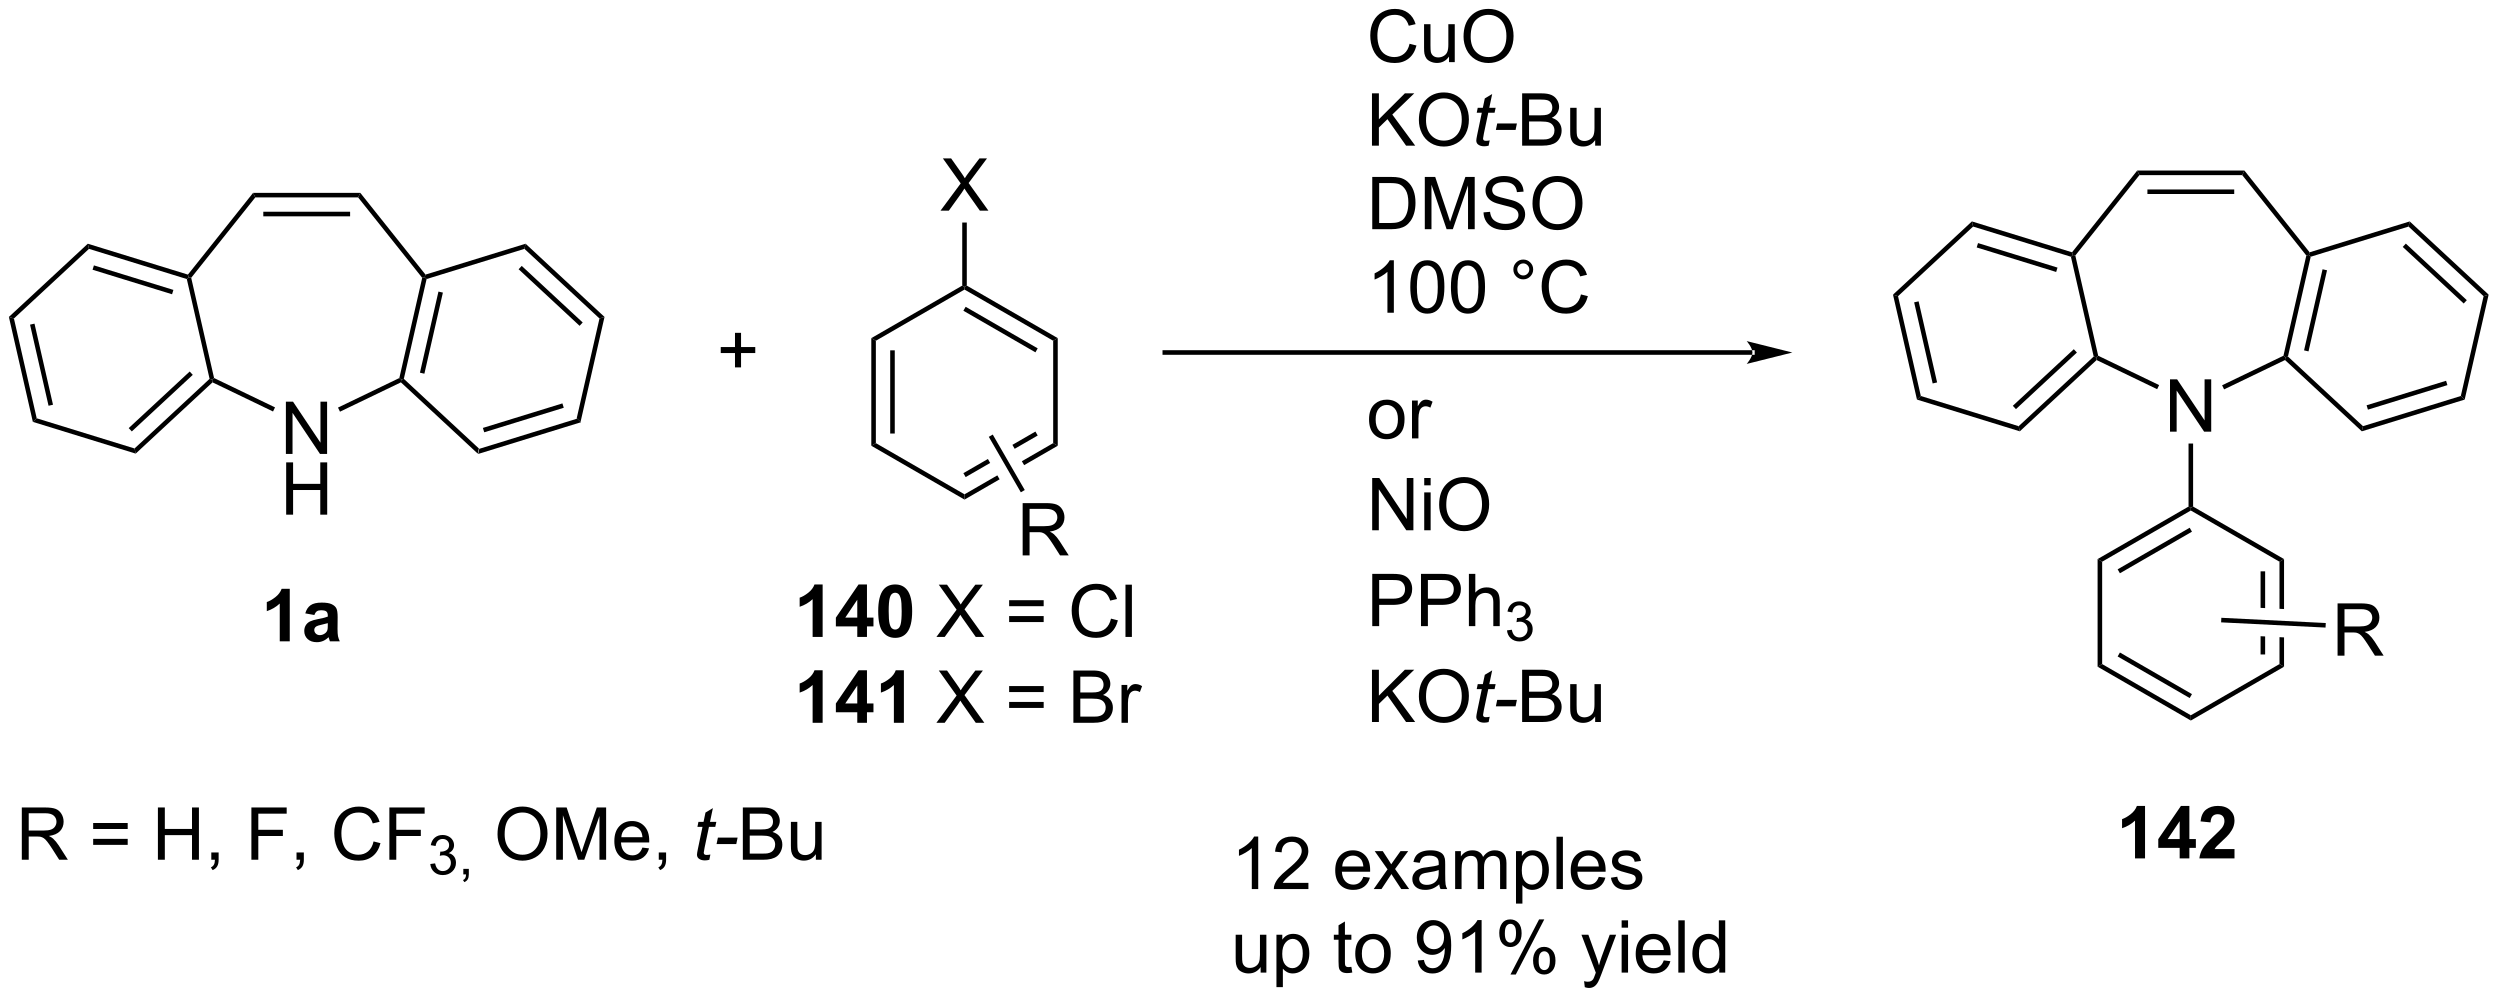 <?xml version="1.0" encoding="UTF-8"?>
<!DOCTYPE svg PUBLIC '-//W3C//DTD SVG 1.0//EN'
          'http://www.w3.org/TR/2001/REC-SVG-20010904/DTD/svg10.dtd'>
<svg stroke-dasharray="none" shape-rendering="auto" xmlns="http://www.w3.org/2000/svg" font-family="'Dialog'" text-rendering="auto" width="751" fill-opacity="1" color-interpolation="auto" color-rendering="auto" preserveAspectRatio="xMidYMid meet" font-size="12px" viewBox="0 0 751 300" fill="black" xmlns:xlink="http://www.w3.org/1999/xlink" stroke="black" image-rendering="auto" stroke-miterlimit="10" stroke-linecap="square" stroke-linejoin="miter" font-style="normal" stroke-width="1" height="300" stroke-dashoffset="0" font-weight="normal" stroke-opacity="1"
><!--Generated by the Batik Graphics2D SVG Generator--><defs id="genericDefs"
  /><g
  ><defs id="defs1"
    ><clipPath clipPathUnits="userSpaceOnUse" id="clipPath1"
      ><path d="M0.646 2.057 L281.982 2.057 L281.982 114.349 L0.646 114.349 L0.646 2.057 Z"
      /></clipPath
      ><clipPath clipPathUnits="userSpaceOnUse" id="clipPath2"
      ><path d="M54.493 40.843 L54.493 150.013 L328.007 150.013 L328.007 40.843 Z"
      /></clipPath
    ></defs
    ><g transform="scale(2.667,2.667) translate(-0.646,-2.057) matrix(1.029,0,0,1.029,-55.406,-39.955)"
    ><path d="M106.808 90.52 L106.936 89.957 L117.649 86.652 L118.072 87.045 ZM107.477 88.147 L116.182 85.462 L116.035 84.984 L107.33 87.669 Z" stroke="none" clip-path="url(#clipPath2)"
    /></g
    ><g transform="matrix(2.743,0,0,2.743,-149.471,-112.031)"
    ><path d="M118.072 87.045 L117.649 86.652 L120.144 75.722 L120.696 75.552 Z" stroke="none" clip-path="url(#clipPath2)"
    /></g
    ><g transform="matrix(2.743,0,0,2.743,-149.471,-112.031)"
    ><path d="M120.696 75.552 L120.144 75.722 L111.925 68.097 L112.054 67.534 ZM118.306 76.158 L111.628 69.962 L111.288 70.329 L117.966 76.525 Z" stroke="none" clip-path="url(#clipPath2)"
    /></g
    ><g transform="matrix(2.743,0,0,2.743,-149.471,-112.031)"
    ><path d="M112.054 67.534 L111.925 68.097 L101.212 71.401 L101.001 71.205 L101.09 70.916 Z" stroke="none" clip-path="url(#clipPath2)"
    /></g
    ><g transform="matrix(2.743,0,0,2.743,-149.471,-112.031)"
    ><path d="M100.73 71.267 L101.001 71.205 L101.212 71.401 L98.718 82.331 L98.442 82.416 L98.225 82.243 ZM102.509 72.775 L100.482 81.656 L100.969 81.768 L102.996 72.886 Z" stroke="none" clip-path="url(#clipPath2)"
    /></g
    ><g transform="matrix(2.743,0,0,2.743,-149.471,-112.031)"
    ><path d="M98.397 82.716 L98.442 82.416 L98.718 82.331 L106.936 89.957 L106.808 90.52 Z" stroke="none" clip-path="url(#clipPath2)"
    /></g
    ><g transform="matrix(2.743,0,0,2.743,-149.471,-112.031)"
    ><path d="M75.071 70.916 L75.16 71.205 L74.949 71.401 L64.236 68.097 L64.107 67.534 ZM73.482 72.592 L64.777 69.906 L64.629 70.384 L73.335 73.07 Z" stroke="none" clip-path="url(#clipPath2)"
    /></g
    ><g transform="matrix(2.743,0,0,2.743,-149.471,-112.031)"
    ><path d="M64.107 67.534 L64.236 68.097 L56.017 75.722 L55.465 75.552 Z" stroke="none" clip-path="url(#clipPath2)"
    /></g
    ><g transform="matrix(2.743,0,0,2.743,-149.471,-112.031)"
    ><path d="M55.465 75.552 L56.017 75.722 L58.512 86.652 L58.089 87.045 ZM57.782 76.397 L59.809 85.279 L60.296 85.167 L58.269 76.286 Z" stroke="none" clip-path="url(#clipPath2)"
    /></g
    ><g transform="matrix(2.743,0,0,2.743,-149.471,-112.031)"
    ><path d="M58.089 87.045 L58.512 86.652 L69.225 89.957 L69.353 90.52 Z" stroke="none" clip-path="url(#clipPath2)"
    /></g
    ><g transform="matrix(2.743,0,0,2.743,-149.471,-112.031)"
    ><path d="M69.353 90.52 L69.225 89.957 L77.444 82.331 L77.719 82.416 L77.764 82.716 ZM68.927 88.091 L75.605 81.895 L75.265 81.529 L68.587 87.725 Z" stroke="none" clip-path="url(#clipPath2)"
    /></g
    ><g transform="matrix(2.743,0,0,2.743,-149.471,-112.031)"
    ><path d="M77.936 82.243 L77.719 82.416 L77.444 82.331 L74.949 71.401 L75.16 71.205 L75.431 71.266 Z" stroke="none" clip-path="url(#clipPath2)"
    /></g
    ><g transform="matrix(2.743,0,0,2.743,-149.471,-112.031)"
    ><path d="M101.09 70.916 L101.001 71.205 L100.73 71.267 L93.71 62.464 L93.951 61.964 Z" stroke="none" clip-path="url(#clipPath2)"
    /></g
    ><g transform="matrix(2.743,0,0,2.743,-149.471,-112.031)"
    ><path d="M93.951 61.964 L93.71 62.464 L82.451 62.464 L82.21 61.964 ZM92.834 64.034 L83.327 64.034 L83.327 64.534 L92.834 64.534 Z" stroke="none" clip-path="url(#clipPath2)"
    /></g
    ><g transform="matrix(2.743,0,0,2.743,-149.471,-112.031)"
    ><path d="M82.21 61.964 L82.451 62.464 L75.431 71.266 L75.16 71.205 L75.071 70.916 Z" stroke="none" clip-path="url(#clipPath2)"
    /></g
    ><g transform="matrix(2.743,0,0,2.743,-149.471,-112.031)"
    ><path d="M85.801 90.556 L85.801 84.829 L86.58 84.829 L89.588 89.324 L89.588 84.829 L90.314 84.829 L90.314 90.556 L89.536 90.556 L86.528 86.056 L86.528 90.556 L85.801 90.556 Z" stroke="none" clip-path="url(#clipPath2)"
    /></g
    ><g transform="matrix(2.743,0,0,2.743,-149.471,-112.031)"
    ><path d="M85.832 97.206 L85.832 91.48 L86.59 91.48 L86.59 93.831 L89.567 93.831 L89.567 91.48 L90.325 91.48 L90.325 97.206 L89.567 97.206 L89.567 94.506 L86.59 94.506 L86.59 97.206 L85.832 97.206 Z" stroke="none" clip-path="url(#clipPath2)"
    /></g
    ><g transform="matrix(2.743,0,0,2.743,-149.471,-112.031)"
    ><path d="M98.225 82.243 L98.442 82.416 L98.397 82.716 L91.725 85.928 L91.508 85.478 Z" stroke="none" clip-path="url(#clipPath2)"
    /></g
    ><g transform="matrix(2.743,0,0,2.743,-149.471,-112.031)"
    ><path d="M77.764 82.716 L77.719 82.416 L77.936 82.243 L84.61 85.457 L84.393 85.908 Z" stroke="none" clip-path="url(#clipPath2)"
    /></g
    ><g transform="matrix(2.743,0,0,2.743,-149.471,-112.031)"
    ><path d="M313.147 88.078 L313.275 87.515 L323.988 84.21 L324.411 84.603 ZM313.816 85.705 L322.521 83.019 L322.374 82.542 L313.669 85.227 Z" stroke="none" clip-path="url(#clipPath2)"
    /></g
    ><g transform="matrix(2.743,0,0,2.743,-149.471,-112.031)"
    ><path d="M324.411 84.603 L323.988 84.21 L326.483 73.28 L327.035 73.11 Z" stroke="none" clip-path="url(#clipPath2)"
    /></g
    ><g transform="matrix(2.743,0,0,2.743,-149.471,-112.031)"
    ><path d="M327.035 73.11 L326.483 73.28 L318.264 65.654 L318.393 65.091 ZM324.645 73.716 L317.967 67.52 L317.627 67.886 L324.305 74.082 Z" stroke="none" clip-path="url(#clipPath2)"
    /></g
    ><g transform="matrix(2.743,0,0,2.743,-149.471,-112.031)"
    ><path d="M318.393 65.091 L318.264 65.654 L307.551 68.959 L307.34 68.762 L307.429 68.473 Z" stroke="none" clip-path="url(#clipPath2)"
    /></g
    ><g transform="matrix(2.743,0,0,2.743,-149.471,-112.031)"
    ><path d="M307.069 68.824 L307.34 68.762 L307.551 68.959 L305.057 79.889 L304.781 79.974 L304.564 79.801 ZM308.848 70.332 L306.821 79.214 L307.308 79.325 L309.336 70.444 Z" stroke="none" clip-path="url(#clipPath2)"
    /></g
    ><g transform="matrix(2.743,0,0,2.743,-149.471,-112.031)"
    ><path d="M304.736 80.273 L304.781 79.974 L305.057 79.889 L313.275 87.515 L313.147 88.078 Z" stroke="none" clip-path="url(#clipPath2)"
    /></g
    ><g transform="matrix(2.743,0,0,2.743,-149.471,-112.031)"
    ><path d="M281.41 68.473 L281.499 68.762 L281.288 68.959 L270.575 65.654 L270.446 65.091 ZM279.821 70.149 L271.116 67.464 L270.969 67.942 L279.673 70.627 Z" stroke="none" clip-path="url(#clipPath2)"
    /></g
    ><g transform="matrix(2.743,0,0,2.743,-149.471,-112.031)"
    ><path d="M270.446 65.091 L270.575 65.654 L262.356 73.28 L261.804 73.11 Z" stroke="none" clip-path="url(#clipPath2)"
    /></g
    ><g transform="matrix(2.743,0,0,2.743,-149.471,-112.031)"
    ><path d="M261.804 73.11 L262.356 73.28 L264.851 84.21 L264.428 84.603 ZM264.12 73.955 L266.148 82.836 L266.635 82.725 L264.608 73.844 Z" stroke="none" clip-path="url(#clipPath2)"
    /></g
    ><g transform="matrix(2.743,0,0,2.743,-149.471,-112.031)"
    ><path d="M264.428 84.603 L264.851 84.21 L275.564 87.515 L275.692 88.078 Z" stroke="none" clip-path="url(#clipPath2)"
    /></g
    ><g transform="matrix(2.743,0,0,2.743,-149.471,-112.031)"
    ><path d="M275.692 88.078 L275.564 87.515 L283.783 79.889 L284.058 79.974 L284.103 80.273 ZM275.267 85.649 L281.944 79.453 L281.604 79.086 L274.926 85.282 Z" stroke="none" clip-path="url(#clipPath2)"
    /></g
    ><g transform="matrix(2.743,0,0,2.743,-149.471,-112.031)"
    ><path d="M284.275 79.801 L284.058 79.974 L283.783 79.889 L281.288 68.959 L281.499 68.762 L281.77 68.824 Z" stroke="none" clip-path="url(#clipPath2)"
    /></g
    ><g transform="matrix(2.743,0,0,2.743,-149.471,-112.031)"
    ><path d="M307.429 68.473 L307.34 68.762 L307.069 68.824 L300.049 60.021 L300.29 59.521 Z" stroke="none" clip-path="url(#clipPath2)"
    /></g
    ><g transform="matrix(2.743,0,0,2.743,-149.471,-112.031)"
    ><path d="M300.29 59.521 L300.049 60.021 L288.79 60.021 L288.549 59.521 ZM299.173 61.591 L289.666 61.591 L289.666 62.091 L299.173 62.091 Z" stroke="none" clip-path="url(#clipPath2)"
    /></g
    ><g transform="matrix(2.743,0,0,2.743,-149.471,-112.031)"
    ><path d="M288.549 59.521 L288.79 60.021 L281.77 68.824 L281.499 68.762 L281.41 68.473 Z" stroke="none" clip-path="url(#clipPath2)"
    /></g
    ><g transform="matrix(2.743,0,0,2.743,-149.471,-112.031)"
    ><path d="M292.14 88.114 L292.14 82.387 L292.919 82.387 L295.927 86.882 L295.927 82.387 L296.653 82.387 L296.653 88.114 L295.875 88.114 L292.867 83.614 L292.867 88.114 L292.14 88.114 Z" stroke="none" clip-path="url(#clipPath2)"
    /></g
    ><g transform="matrix(2.743,0,0,2.743,-149.471,-112.031)"
    ><path d="M304.564 79.801 L304.781 79.974 L304.736 80.273 L298.064 83.486 L297.847 83.035 Z" stroke="none" clip-path="url(#clipPath2)"
    /></g
    ><g transform="matrix(2.743,0,0,2.743,-149.471,-112.031)"
    ><path d="M284.103 80.273 L284.058 79.974 L284.275 79.801 L290.949 83.015 L290.732 83.465 Z" stroke="none" clip-path="url(#clipPath2)"
    /></g
    ><g transform="matrix(2.743,0,0,2.743,-149.471,-112.031)"
    ><path d="M294.17 89.414 L294.67 89.414 L294.67 96.319 L294.42 96.464 L294.17 96.319 Z" stroke="none" clip-path="url(#clipPath2)"
    /></g
    ><g transform="matrix(2.743,0,0,2.743,-149.471,-112.031)"
    ><path d="M246.407 79.698 L246.407 79.698 L182.055 79.698 L181.805 79.698 L181.805 79.198 L182.055 79.198 L246.407 79.198 L246.657 79.198 L246.657 79.698 ZM250.782 79.448 L245.782 78.198 C245.782 78.198 246.407 78.902 246.407 79.448 C246.407 79.995 245.782 80.698 245.782 80.698 Z" stroke="none" clip-path="url(#clipPath2)"
    /></g
    ><g transform="matrix(2.743,0,0,2.743,-149.471,-112.031)"
    ><path d="M149.912 77.872 L150.412 78.16 L150.412 89.372 L149.912 89.66 ZM151.982 79.211 L151.982 88.321 L152.482 88.321 L152.482 79.211 Z" stroke="none" clip-path="url(#clipPath2)"
    /></g
    ><g transform="matrix(2.743,0,0,2.743,-149.471,-112.031)"
    ><path d="M149.912 89.66 L150.412 89.372 L160.121 94.977 L160.121 95.555 Z" stroke="none" clip-path="url(#clipPath2)"
    /></g
    ><g transform="matrix(2.743,0,0,2.743,-149.471,-112.031)"
    ><path d="M167.886 88.104 L165.365 89.56 L165.615 89.993 L168.136 88.537 L167.886 88.104 ZM169.831 89.372 L166.4 91.353 L166.4 91.353 L166.65 91.785 L166.65 91.785 L170.331 89.66 L169.831 89.372 ZM162.68 91.11 L159.996 92.659 L160.246 93.092 L162.93 91.543 L162.68 91.11 ZM163.715 92.902 L160.121 94.977 L160.121 95.555 L163.965 93.335 L163.965 93.335 L163.715 92.902 Z" stroke="none" clip-path="url(#clipPath2)"
    /></g
    ><g transform="matrix(2.743,0,0,2.743,-149.471,-112.031)"
    ><path d="M170.331 89.66 L169.831 89.372 L169.831 78.16 L170.331 77.872 Z" stroke="none" clip-path="url(#clipPath2)"
    /></g
    ><g transform="matrix(2.743,0,0,2.743,-149.471,-112.031)"
    ><path d="M170.331 77.872 L169.831 78.16 L160.121 72.555 L160.121 72.266 L160.371 72.122 ZM168.136 78.995 L160.246 74.44 L159.996 74.873 L167.886 79.428 Z" stroke="none" clip-path="url(#clipPath2)"
    /></g
    ><g transform="matrix(2.743,0,0,2.743,-149.471,-112.031)"
    ><path d="M159.871 72.122 L160.121 72.266 L160.121 72.555 L150.412 78.16 L149.912 77.872 Z" stroke="none" clip-path="url(#clipPath2)"
    /></g
    ><g transform="matrix(2.743,0,0,2.743,-149.471,-112.031)"
    ><path d="M157.49 63.916 L159.703 60.931 L157.75 58.189 L158.654 58.189 L159.693 59.658 Q160.016 60.114 160.154 60.361 Q160.344 60.049 160.607 59.708 L161.758 58.189 L162.584 58.189 L160.571 60.887 L162.74 63.916 L161.802 63.916 L160.36 61.872 Q160.24 61.697 160.11 61.489 Q159.919 61.801 159.836 61.919 L158.399 63.916 L157.49 63.916 Z" stroke="none" clip-path="url(#clipPath2)"
    /></g
    ><g transform="matrix(2.743,0,0,2.743,-149.471,-112.031)"
    ><path d="M160.371 72.122 L160.121 72.266 L159.871 72.122 L159.871 65.216 L160.371 65.216 Z" stroke="none" clip-path="url(#clipPath2)"
    /></g
    ><g transform="matrix(2.743,0,0,2.743,-149.471,-112.031)"
    ><path d="M166.488 101.667 L166.488 95.94 L169.027 95.94 Q169.793 95.94 170.191 96.094 Q170.589 96.248 170.826 96.638 Q171.066 97.029 171.066 97.503 Q171.066 98.112 170.67 98.531 Q170.277 98.948 169.451 99.06 Q169.754 99.206 169.91 99.347 Q170.24 99.651 170.537 100.107 L171.535 101.667 L170.582 101.667 L169.824 100.474 Q169.49 99.959 169.274 99.685 Q169.061 99.412 168.892 99.302 Q168.722 99.193 168.545 99.151 Q168.418 99.123 168.123 99.123 L167.246 99.123 L167.246 101.667 L166.488 101.667 ZM167.246 98.466 L168.873 98.466 Q169.394 98.466 169.686 98.36 Q169.98 98.253 170.131 98.016 Q170.285 97.779 170.285 97.503 Q170.285 97.097 169.988 96.836 Q169.694 96.573 169.058 96.573 L167.246 96.573 L167.246 98.466 Z" stroke="none" clip-path="url(#clipPath2)"
    /></g
    ><g transform="matrix(2.743,0,0,2.743,-149.471,-112.031)"
    ><path d="M162.78 88.683 L163.213 88.433 L166.72 94.507 L166.287 94.757 Z" stroke="none" clip-path="url(#clipPath2)"
    /></g
    ><g transform="matrix(2.743,0,0,2.743,-149.471,-112.031)"
    ><path d="M134.984 81.077 L134.984 79.507 L133.424 79.507 L133.424 78.85 L134.984 78.85 L134.984 77.293 L135.648 77.293 L135.648 78.85 L137.205 78.85 L137.205 79.507 L135.648 79.507 L135.648 81.077 L134.984 81.077 Z" stroke="none" clip-path="url(#clipPath2)"
    /></g
    ><g transform="matrix(2.743,0,0,2.743,-149.471,-112.031)"
    ><path d="M86.225 111.078 L85.129 111.078 L85.129 106.94 Q84.528 107.503 83.71 107.774 L83.71 106.776 Q84.14 106.636 84.642 106.245 Q85.147 105.852 85.335 105.328 L86.225 105.328 L86.225 111.078 ZM88.922 108.196 L87.925 108.016 Q88.094 107.414 88.503 107.125 Q88.914 106.836 89.722 106.836 Q90.456 106.836 90.815 107.011 Q91.175 107.183 91.321 107.451 Q91.469 107.719 91.469 108.433 L91.456 109.714 Q91.456 110.261 91.508 110.521 Q91.563 110.781 91.706 111.078 L90.62 111.078 Q90.578 110.969 90.516 110.753 Q90.487 110.656 90.477 110.625 Q90.196 110.899 89.875 111.037 Q89.555 111.172 89.19 111.172 Q88.55 111.172 88.18 110.826 Q87.813 110.477 87.813 109.946 Q87.813 109.594 87.979 109.318 Q88.149 109.042 88.451 108.896 Q88.753 108.75 89.323 108.641 Q90.094 108.495 90.391 108.37 L90.391 108.261 Q90.391 107.946 90.235 107.81 Q90.078 107.675 89.644 107.675 Q89.352 107.675 89.188 107.792 Q89.024 107.906 88.922 108.196 ZM90.391 109.086 Q90.18 109.156 89.722 109.255 Q89.266 109.352 89.125 109.446 Q88.909 109.597 88.909 109.831 Q88.909 110.063 89.081 110.232 Q89.253 110.399 89.519 110.399 Q89.815 110.399 90.086 110.203 Q90.284 110.055 90.347 109.839 Q90.391 109.698 90.391 109.305 L90.391 109.086 Z" stroke="none" clip-path="url(#clipPath2)"
    /></g
    ><g transform="matrix(2.743,0,0,2.743,-149.471,-112.031)"
    ><path d="M144.583 110.599 L143.486 110.599 L143.486 106.461 Q142.885 107.024 142.067 107.295 L142.067 106.297 Q142.497 106.157 142.999 105.766 Q143.505 105.373 143.692 104.849 L144.583 104.849 L144.583 110.599 ZM148.376 110.599 L148.376 109.446 L146.032 109.446 L146.032 108.485 L148.516 104.849 L149.438 104.849 L149.438 108.482 L150.149 108.482 L150.149 109.446 L149.438 109.446 L149.438 110.599 L148.376 110.599 ZM148.376 108.482 L148.376 106.524 L147.061 108.482 L148.376 108.482 ZM152.528 104.849 Q153.361 104.849 153.83 105.443 Q154.387 106.146 154.387 107.774 Q154.387 109.399 153.825 110.11 Q153.361 110.698 152.528 110.698 Q151.692 110.698 151.179 110.055 Q150.669 109.412 150.669 107.763 Q150.669 106.146 151.231 105.435 Q151.697 104.849 152.528 104.849 ZM152.528 105.758 Q152.33 105.758 152.174 105.886 Q152.018 106.013 151.932 106.341 Q151.817 106.766 151.817 107.774 Q151.817 108.782 151.919 109.159 Q152.02 109.537 152.174 109.662 Q152.33 109.787 152.528 109.787 Q152.729 109.787 152.885 109.659 Q153.041 109.532 153.127 109.204 Q153.239 108.782 153.239 107.774 Q153.239 106.766 153.137 106.391 Q153.036 106.013 152.882 105.886 Q152.729 105.758 152.528 105.758 Z" stroke="none" clip-path="url(#clipPath2)"
    /></g
    ><g transform="matrix(2.743,0,0,2.743,-149.471,-112.031)"
    ><path d="M157.041 110.599 L159.255 107.615 L157.302 104.873 L158.205 104.873 L159.244 106.341 Q159.567 106.797 159.705 107.045 Q159.895 106.732 160.158 106.391 L161.309 104.873 L162.135 104.873 L160.122 107.571 L162.291 110.599 L161.353 110.599 L159.911 108.555 Q159.791 108.38 159.661 108.172 Q159.471 108.485 159.387 108.602 L157.95 110.599 L157.041 110.599 ZM168.79 107.232 L165.008 107.232 L165.008 106.576 L168.79 106.576 L168.79 107.232 ZM168.79 108.969 L165.008 108.969 L165.008 108.313 L168.79 108.313 L168.79 108.969 ZM176.161 108.591 L176.919 108.782 Q176.682 109.716 176.062 110.209 Q175.442 110.698 174.549 110.698 Q173.622 110.698 173.041 110.321 Q172.463 109.943 172.158 109.23 Q171.856 108.513 171.856 107.693 Q171.856 106.797 172.197 106.133 Q172.541 105.466 173.171 105.12 Q173.802 104.774 174.559 104.774 Q175.419 104.774 176.005 105.211 Q176.59 105.649 176.822 106.443 L176.075 106.618 Q175.877 105.993 175.497 105.709 Q175.119 105.422 174.544 105.422 Q173.885 105.422 173.44 105.74 Q172.997 106.055 172.817 106.589 Q172.637 107.123 172.637 107.688 Q172.637 108.42 172.851 108.964 Q173.065 109.508 173.512 109.779 Q173.963 110.047 174.486 110.047 Q175.122 110.047 175.562 109.68 Q176.005 109.313 176.161 108.591 ZM177.748 110.599 L177.748 104.873 L178.451 104.873 L178.451 110.599 L177.748 110.599 Z" stroke="none" clip-path="url(#clipPath2)"
    /></g
    ><g transform="matrix(2.743,0,0,2.743,-149.471,-112.031)"
    ><path d="M144.583 119.999 L143.486 119.999 L143.486 115.861 Q142.885 116.424 142.067 116.695 L142.067 115.697 Q142.497 115.557 142.999 115.166 Q143.505 114.773 143.692 114.249 L144.583 114.249 L144.583 119.999 ZM148.376 119.999 L148.376 118.846 L146.032 118.846 L146.032 117.885 L148.516 114.249 L149.438 114.249 L149.438 117.882 L150.149 117.882 L150.149 118.846 L149.438 118.846 L149.438 119.999 L148.376 119.999 ZM148.376 117.882 L148.376 115.924 L147.061 117.882 L148.376 117.882 ZM153.481 119.999 L152.385 119.999 L152.385 115.861 Q151.783 116.424 150.965 116.695 L150.965 115.697 Q151.395 115.557 151.898 115.166 Q152.403 114.773 152.59 114.249 L153.481 114.249 L153.481 119.999 Z" stroke="none" clip-path="url(#clipPath2)"
    /></g
    ><g transform="matrix(2.743,0,0,2.743,-149.471,-112.031)"
    ><path d="M157.041 119.999 L159.255 117.015 L157.302 114.273 L158.205 114.273 L159.244 115.742 Q159.567 116.197 159.705 116.445 Q159.895 116.132 160.158 115.791 L161.309 114.273 L162.135 114.273 L160.122 116.971 L162.291 119.999 L161.353 119.999 L159.911 117.955 Q159.791 117.781 159.661 117.572 Q159.471 117.885 159.387 118.002 L157.95 119.999 L157.041 119.999 ZM168.79 116.632 L165.008 116.632 L165.008 115.976 L168.79 115.976 L168.79 116.632 ZM168.79 118.369 L165.008 118.369 L165.008 117.713 L168.79 117.713 L168.79 118.369 ZM172.044 119.999 L172.044 114.273 L174.192 114.273 Q174.848 114.273 175.244 114.447 Q175.643 114.619 175.867 114.981 Q176.09 115.343 176.09 115.736 Q176.09 116.103 175.89 116.429 Q175.692 116.752 175.291 116.952 Q175.809 117.103 176.088 117.471 Q176.369 117.838 176.369 118.338 Q176.369 118.742 176.197 119.088 Q176.028 119.432 175.778 119.619 Q175.528 119.807 175.15 119.903 Q174.775 119.999 174.228 119.999 L172.044 119.999 ZM172.802 116.679 L174.041 116.679 Q174.544 116.679 174.762 116.611 Q175.052 116.525 175.197 116.327 Q175.346 116.127 175.346 115.827 Q175.346 115.541 175.208 115.325 Q175.072 115.109 174.817 115.028 Q174.565 114.947 173.947 114.947 L172.802 114.947 L172.802 116.679 ZM172.802 119.322 L174.228 119.322 Q174.596 119.322 174.744 119.296 Q175.005 119.249 175.179 119.14 Q175.356 119.031 175.468 118.822 Q175.583 118.611 175.583 118.338 Q175.583 118.017 175.419 117.783 Q175.255 117.546 174.963 117.45 Q174.674 117.353 174.127 117.353 L172.802 117.353 L172.802 119.322 ZM177.315 119.999 L177.315 115.851 L177.947 115.851 L177.947 116.478 Q178.19 116.038 178.393 115.898 Q178.598 115.757 178.846 115.757 Q179.2 115.757 179.567 115.984 L179.325 116.635 Q179.067 116.484 178.809 116.484 Q178.58 116.484 178.395 116.622 Q178.213 116.76 178.135 117.007 Q178.018 117.382 178.018 117.827 L178.018 119.999 L177.315 119.999 Z" stroke="none" clip-path="url(#clipPath2)"
    /></g
    ><g transform="matrix(2.743,0,0,2.743,-149.471,-112.031)"
    ><path d="M192.286 138.206 L191.583 138.206 L191.583 133.725 Q191.327 133.967 190.916 134.209 Q190.505 134.451 190.176 134.573 L190.176 133.894 Q190.765 133.615 191.205 133.222 Q191.648 132.826 191.833 132.456 L192.286 132.456 L192.286 138.206 ZM197.782 137.529 L197.782 138.206 L193.995 138.206 Q193.988 137.951 194.079 137.717 Q194.222 137.331 194.54 136.956 Q194.86 136.581 195.462 136.089 Q196.394 135.323 196.722 134.876 Q197.05 134.428 197.05 134.029 Q197.05 133.613 196.751 133.326 Q196.454 133.037 195.972 133.037 Q195.464 133.037 195.16 133.342 Q194.855 133.646 194.852 134.185 L194.128 134.113 Q194.204 133.303 194.688 132.881 Q195.173 132.456 195.988 132.456 Q196.813 132.456 197.292 132.915 Q197.774 133.37 197.774 134.045 Q197.774 134.389 197.633 134.722 Q197.493 135.053 197.165 135.42 Q196.839 135.787 196.081 136.428 Q195.448 136.959 195.269 137.149 Q195.089 137.339 194.972 137.529 L197.782 137.529 ZM203.792 136.87 L204.519 136.959 Q204.347 137.597 203.881 137.948 Q203.417 138.3 202.696 138.3 Q201.785 138.3 201.251 137.74 Q200.719 137.178 200.719 136.167 Q200.719 135.12 201.258 134.542 Q201.798 133.964 202.657 133.964 Q203.488 133.964 204.014 134.532 Q204.542 135.097 204.542 136.123 Q204.542 136.185 204.54 136.31 L201.446 136.31 Q201.485 136.995 201.831 137.36 Q202.18 137.722 202.698 137.722 Q203.087 137.722 203.36 137.519 Q203.633 137.316 203.792 136.87 ZM201.485 135.732 L203.8 135.732 Q203.753 135.209 203.535 134.948 Q203.198 134.542 202.665 134.542 Q202.18 134.542 201.85 134.868 Q201.519 135.191 201.485 135.732 ZM204.934 138.206 L206.45 136.05 L205.046 134.058 L205.926 134.058 L206.562 135.029 Q206.742 135.308 206.851 135.495 Q207.023 135.238 207.169 135.037 L207.867 134.058 L208.708 134.058 L207.273 136.011 L208.817 138.206 L207.952 138.206 L207.101 136.917 L206.874 136.568 L205.786 138.206 L204.934 138.206 ZM212.109 137.693 Q211.718 138.027 211.356 138.165 Q210.997 138.3 210.583 138.3 Q209.898 138.3 209.531 137.967 Q209.163 137.631 209.163 137.113 Q209.163 136.808 209.301 136.555 Q209.442 136.303 209.666 136.152 Q209.89 135.998 210.171 135.92 Q210.38 135.865 210.796 135.816 Q211.648 135.714 212.051 135.573 Q212.054 135.428 212.054 135.389 Q212.054 134.959 211.856 134.784 Q211.585 134.545 211.054 134.545 Q210.559 134.545 210.322 134.719 Q210.085 134.894 209.973 135.334 L209.286 135.24 Q209.38 134.8 209.593 134.529 Q209.809 134.256 210.215 134.11 Q210.622 133.964 211.156 133.964 Q211.687 133.964 212.018 134.089 Q212.351 134.214 212.507 134.404 Q212.663 134.592 212.726 134.881 Q212.762 135.06 212.762 135.529 L212.762 136.467 Q212.762 137.448 212.807 137.709 Q212.851 137.967 212.984 138.206 L212.249 138.206 Q212.14 137.988 212.109 137.693 ZM212.051 136.123 Q211.669 136.279 210.903 136.389 Q210.468 136.451 210.288 136.529 Q210.109 136.607 210.01 136.758 Q209.913 136.909 209.913 137.092 Q209.913 137.373 210.127 137.56 Q210.34 137.748 210.749 137.748 Q211.156 137.748 211.471 137.571 Q211.788 137.394 211.937 137.084 Q212.051 136.847 212.051 136.381 L212.051 136.123 ZM213.852 138.206 L213.852 134.058 L214.48 134.058 L214.48 134.639 Q214.675 134.334 214.998 134.149 Q215.323 133.964 215.738 133.964 Q216.198 133.964 216.493 134.157 Q216.79 134.347 216.91 134.691 Q217.402 133.964 218.191 133.964 Q218.808 133.964 219.139 134.305 Q219.472 134.646 219.472 135.357 L219.472 138.206 L218.774 138.206 L218.774 135.592 Q218.774 135.17 218.704 134.985 Q218.636 134.8 218.456 134.688 Q218.277 134.573 218.035 134.573 Q217.597 134.573 217.308 134.865 Q217.019 135.154 217.019 135.795 L217.019 138.206 L216.316 138.206 L216.316 135.511 Q216.316 135.042 216.144 134.808 Q215.972 134.573 215.581 134.573 Q215.285 134.573 215.032 134.73 Q214.782 134.886 214.667 135.188 Q214.555 135.488 214.555 136.053 L214.555 138.206 L213.852 138.206 ZM220.516 139.797 L220.516 134.058 L221.157 134.058 L221.157 134.597 Q221.383 134.279 221.667 134.123 Q221.954 133.964 222.36 133.964 Q222.891 133.964 223.298 134.238 Q223.704 134.511 223.91 135.008 Q224.118 135.506 224.118 136.1 Q224.118 136.738 223.889 137.248 Q223.66 137.756 223.225 138.029 Q222.79 138.3 222.308 138.3 Q221.956 138.3 221.678 138.152 Q221.399 138.003 221.219 137.777 L221.219 139.797 L220.516 139.797 ZM221.152 136.154 Q221.152 136.956 221.475 137.339 Q221.8 137.722 222.261 137.722 Q222.73 137.722 223.063 137.326 Q223.399 136.928 223.399 136.097 Q223.399 135.303 223.071 134.909 Q222.745 134.514 222.292 134.514 Q221.844 134.514 221.498 134.935 Q221.152 135.355 221.152 136.154 ZM224.95 138.206 L224.95 132.48 L225.653 132.48 L225.653 138.206 L224.95 138.206 ZM229.581 136.87 L230.308 136.959 Q230.136 137.597 229.67 137.948 Q229.206 138.3 228.485 138.3 Q227.573 138.3 227.04 137.74 Q226.508 137.178 226.508 136.167 Q226.508 135.12 227.048 134.542 Q227.587 133.964 228.446 133.964 Q229.277 133.964 229.803 134.532 Q230.331 135.097 230.331 136.123 Q230.331 136.185 230.329 136.31 L227.235 136.31 Q227.274 136.995 227.62 137.36 Q227.969 137.722 228.488 137.722 Q228.876 137.722 229.149 137.519 Q229.423 137.316 229.581 136.87 ZM227.274 135.732 L229.589 135.732 Q229.542 135.209 229.323 134.948 Q228.988 134.542 228.454 134.542 Q227.969 134.542 227.639 134.868 Q227.308 135.191 227.274 135.732 ZM230.911 136.967 L231.606 136.857 Q231.663 137.277 231.932 137.501 Q232.2 137.722 232.679 137.722 Q233.163 137.722 233.398 137.524 Q233.632 137.326 233.632 137.06 Q233.632 136.823 233.426 136.685 Q233.281 136.592 232.708 136.448 Q231.934 136.253 231.635 136.11 Q231.335 135.967 231.182 135.717 Q231.028 135.464 231.028 135.159 Q231.028 134.881 231.153 134.646 Q231.281 134.409 231.499 134.253 Q231.663 134.131 231.947 134.047 Q232.231 133.964 232.554 133.964 Q233.044 133.964 233.411 134.105 Q233.781 134.245 233.955 134.485 Q234.132 134.725 234.2 135.128 L233.512 135.222 Q233.465 134.902 233.239 134.722 Q233.015 134.542 232.606 134.542 Q232.122 134.542 231.913 134.704 Q231.708 134.863 231.708 135.076 Q231.708 135.214 231.794 135.323 Q231.88 135.435 232.062 135.511 Q232.169 135.55 232.684 135.691 Q233.429 135.889 233.723 136.016 Q234.02 136.144 234.187 136.386 Q234.356 136.628 234.356 136.988 Q234.356 137.339 234.15 137.649 Q233.945 137.959 233.557 138.131 Q233.171 138.3 232.684 138.3 Q231.874 138.3 231.45 137.964 Q231.028 137.628 230.911 136.967 Z" stroke="none" clip-path="url(#clipPath2)"
    /></g
    ><g transform="matrix(2.743,0,0,2.743,-149.471,-112.031)"
    ><path d="M192.551 147.356 L192.551 146.747 Q192.067 147.45 191.234 147.45 Q190.867 147.45 190.549 147.309 Q190.231 147.169 190.075 146.955 Q189.921 146.742 189.859 146.434 Q189.817 146.226 189.817 145.778 L189.817 143.208 L190.52 143.208 L190.52 145.507 Q190.52 146.059 190.562 146.25 Q190.63 146.528 190.843 146.687 Q191.059 146.843 191.374 146.843 Q191.692 146.843 191.968 146.682 Q192.247 146.52 192.361 146.242 Q192.476 145.96 192.476 145.429 L192.476 143.208 L193.179 143.208 L193.179 147.356 L192.551 147.356 ZM194.282 148.947 L194.282 143.208 L194.923 143.208 L194.923 143.747 Q195.149 143.429 195.433 143.273 Q195.719 143.114 196.126 143.114 Q196.657 143.114 197.063 143.387 Q197.469 143.661 197.675 144.158 Q197.883 144.656 197.883 145.25 Q197.883 145.887 197.654 146.398 Q197.425 146.906 196.99 147.179 Q196.555 147.45 196.073 147.45 Q195.722 147.45 195.443 147.302 Q195.165 147.153 194.985 146.927 L194.985 148.947 L194.282 148.947 ZM194.917 145.304 Q194.917 146.106 195.24 146.489 Q195.566 146.872 196.027 146.872 Q196.495 146.872 196.829 146.476 Q197.165 146.078 197.165 145.247 Q197.165 144.453 196.837 144.059 Q196.511 143.664 196.058 143.664 Q195.61 143.664 195.264 144.085 Q194.917 144.505 194.917 145.304 ZM202.488 146.726 L202.589 147.349 Q202.292 147.411 202.058 147.411 Q201.675 147.411 201.464 147.291 Q201.253 147.169 201.167 146.971 Q201.081 146.773 201.081 146.14 L201.081 143.755 L200.566 143.755 L200.566 143.208 L201.081 143.208 L201.081 142.179 L201.782 141.757 L201.782 143.208 L202.488 143.208 L202.488 143.755 L201.782 143.755 L201.782 146.179 Q201.782 146.481 201.818 146.567 Q201.855 146.653 201.938 146.705 Q202.024 146.755 202.18 146.755 Q202.298 146.755 202.488 146.726 ZM202.913 145.281 Q202.913 144.13 203.554 143.575 Q204.09 143.114 204.859 143.114 Q205.715 143.114 206.257 143.674 Q206.801 144.234 206.801 145.224 Q206.801 146.023 206.559 146.484 Q206.32 146.942 205.861 147.197 Q205.403 147.45 204.859 147.45 Q203.989 147.45 203.45 146.893 Q202.913 146.333 202.913 145.281 ZM203.637 145.281 Q203.637 146.078 203.984 146.476 Q204.333 146.872 204.859 146.872 Q205.382 146.872 205.728 146.474 Q206.077 146.075 206.077 145.257 Q206.077 144.489 205.728 144.093 Q205.38 143.695 204.859 143.695 Q204.333 143.695 203.984 144.091 Q203.637 144.484 203.637 145.281 ZM209.757 146.031 L210.434 145.968 Q210.52 146.445 210.762 146.661 Q211.005 146.875 211.382 146.875 Q211.708 146.875 211.95 146.726 Q212.195 146.578 212.351 146.33 Q212.507 146.083 212.611 145.661 Q212.718 145.239 212.718 144.802 Q212.718 144.755 212.715 144.661 Q212.505 144.997 212.137 145.205 Q211.773 145.414 211.348 145.414 Q210.637 145.414 210.145 144.898 Q209.653 144.382 209.653 143.539 Q209.653 142.669 210.166 142.137 Q210.679 141.606 211.452 141.606 Q212.012 141.606 212.473 141.908 Q212.937 142.208 213.176 142.765 Q213.419 143.32 213.419 144.375 Q213.419 145.474 213.179 146.125 Q212.942 146.773 212.471 147.114 Q211.999 147.455 211.367 147.455 Q210.695 147.455 210.268 147.083 Q209.843 146.708 209.757 146.031 ZM212.637 143.505 Q212.637 142.898 212.314 142.544 Q211.992 142.187 211.538 142.187 Q211.07 142.187 210.721 142.57 Q210.374 142.953 210.374 143.562 Q210.374 144.109 210.705 144.453 Q211.036 144.794 211.52 144.794 Q212.007 144.794 212.322 144.453 Q212.637 144.109 212.637 143.505 ZM216.751 147.356 L216.048 147.356 L216.048 142.875 Q215.792 143.117 215.381 143.359 Q214.969 143.601 214.641 143.724 L214.641 143.044 Q215.23 142.765 215.67 142.372 Q216.113 141.976 216.298 141.606 L216.751 141.606 L216.751 147.356 ZM218.684 143.005 Q218.684 142.39 218.992 141.96 Q219.301 141.531 219.887 141.531 Q220.426 141.531 220.778 141.916 Q221.132 142.302 221.132 143.046 Q221.132 143.773 220.775 144.166 Q220.419 144.559 219.895 144.559 Q219.374 144.559 219.028 144.174 Q218.684 143.786 218.684 143.005 ZM219.906 142.015 Q219.645 142.015 219.471 142.242 Q219.296 142.468 219.296 143.075 Q219.296 143.625 219.471 143.851 Q219.648 144.075 219.906 144.075 Q220.171 144.075 220.346 143.849 Q220.52 143.622 220.52 143.02 Q220.52 142.466 220.343 142.242 Q220.169 142.015 219.906 142.015 ZM219.911 147.567 L223.044 141.531 L223.614 141.531 L220.492 147.567 L219.911 147.567 ZM222.387 146.012 Q222.387 145.395 222.695 144.968 Q223.005 144.539 223.593 144.539 Q224.132 144.539 224.486 144.924 Q224.84 145.309 224.84 146.054 Q224.84 146.781 224.481 147.174 Q224.124 147.567 223.598 147.567 Q223.077 147.567 222.731 147.179 Q222.387 146.789 222.387 146.012 ZM223.614 145.023 Q223.348 145.023 223.174 145.25 Q222.999 145.476 222.999 146.083 Q222.999 146.63 223.174 146.856 Q223.351 147.083 223.609 147.083 Q223.88 147.083 224.051 146.856 Q224.226 146.63 224.226 146.028 Q224.226 145.474 224.049 145.25 Q223.874 145.023 223.614 145.023 ZM228.051 148.955 L227.973 148.294 Q228.202 148.356 228.374 148.356 Q228.609 148.356 228.749 148.278 Q228.89 148.2 228.981 148.059 Q229.046 147.955 229.195 147.536 Q229.215 147.479 229.257 147.364 L227.684 143.208 L228.442 143.208 L229.304 145.609 Q229.473 146.067 229.606 146.57 Q229.726 146.085 229.895 145.625 L230.781 143.208 L231.484 143.208 L229.906 147.427 Q229.653 148.112 229.512 148.369 Q229.325 148.716 229.083 148.877 Q228.84 149.041 228.505 149.041 Q228.301 149.041 228.051 148.955 ZM232.085 142.437 L232.085 141.63 L232.788 141.63 L232.788 142.437 L232.085 142.437 ZM232.085 147.356 L232.085 143.208 L232.788 143.208 L232.788 147.356 L232.085 147.356 ZM236.698 146.02 L237.425 146.109 Q237.253 146.747 236.787 147.099 Q236.323 147.45 235.602 147.45 Q234.691 147.45 234.157 146.89 Q233.626 146.328 233.626 145.317 Q233.626 144.27 234.165 143.692 Q234.704 143.114 235.563 143.114 Q236.394 143.114 236.92 143.682 Q237.448 144.247 237.448 145.273 Q237.448 145.335 237.446 145.46 L234.352 145.46 Q234.391 146.145 234.738 146.51 Q235.087 146.872 235.605 146.872 Q235.993 146.872 236.266 146.669 Q236.54 146.466 236.698 146.02 ZM234.391 144.882 L236.706 144.882 Q236.66 144.359 236.441 144.099 Q236.105 143.692 235.571 143.692 Q235.087 143.692 234.756 144.018 Q234.425 144.341 234.391 144.882 ZM238.294 147.356 L238.294 141.63 L238.997 141.63 L238.997 147.356 L238.294 147.356 ZM242.777 147.356 L242.777 146.833 Q242.383 147.45 241.618 147.45 Q241.12 147.45 240.704 147.177 Q240.29 146.903 240.06 146.414 Q239.831 145.921 239.831 145.286 Q239.831 144.664 240.037 144.158 Q240.245 143.653 240.66 143.385 Q241.073 143.114 241.587 143.114 Q241.962 143.114 242.253 143.273 Q242.548 143.429 242.73 143.684 L242.73 141.63 L243.43 141.63 L243.43 147.356 L242.777 147.356 ZM240.555 145.286 Q240.555 146.083 240.891 146.479 Q241.227 146.872 241.683 146.872 Q242.144 146.872 242.467 146.494 Q242.79 146.117 242.79 145.343 Q242.79 144.492 242.462 144.093 Q242.133 143.695 241.652 143.695 Q241.183 143.695 240.868 144.078 Q240.555 144.46 240.555 145.286 Z" stroke="none" clip-path="url(#clipPath2)"
    /></g
    ><g transform="matrix(2.743,0,0,2.743,-149.471,-112.031)"
    ><path d="M289.406 134.852 L288.309 134.852 L288.309 130.714 Q287.708 131.277 286.89 131.547 L286.89 130.55 Q287.32 130.409 287.822 130.019 Q288.328 129.625 288.515 129.102 L289.406 129.102 L289.406 134.852 ZM293.199 134.852 L293.199 133.698 L290.855 133.698 L290.855 132.738 L293.339 129.102 L294.261 129.102 L294.261 132.735 L294.972 132.735 L294.972 133.698 L294.261 133.698 L294.261 134.852 L293.199 134.852 ZM293.199 132.735 L293.199 130.777 L291.884 132.735 L293.199 132.735 ZM299.203 133.831 L299.203 134.852 L295.356 134.852 Q295.419 134.274 295.731 133.756 Q296.044 133.238 296.966 132.383 Q297.708 131.691 297.875 131.446 Q298.101 131.105 298.101 130.774 Q298.101 130.407 297.903 130.209 Q297.708 130.011 297.359 130.011 Q297.015 130.011 296.812 130.219 Q296.609 130.425 296.578 130.907 L295.484 130.797 Q295.583 129.891 296.098 129.498 Q296.614 129.102 297.387 129.102 Q298.234 129.102 298.718 129.56 Q299.203 130.016 299.203 130.696 Q299.203 131.081 299.065 131.433 Q298.927 131.782 298.625 132.165 Q298.427 132.417 297.906 132.894 Q297.387 133.37 297.247 133.527 Q297.109 133.683 297.023 133.831 L299.203 133.831 Z" stroke="none" clip-path="url(#clipPath2)"
    /></g
    ><g transform="matrix(2.743,0,0,2.743,-149.471,-112.031)"
    ><path d="M208.861 45.636 L209.618 45.826 Q209.381 46.761 208.762 47.253 Q208.142 47.743 207.249 47.743 Q206.322 47.743 205.741 47.365 Q205.163 46.987 204.858 46.274 Q204.556 45.558 204.556 44.737 Q204.556 43.842 204.897 43.178 Q205.241 42.511 205.871 42.164 Q206.501 41.818 207.259 41.818 Q208.118 41.818 208.704 42.256 Q209.29 42.693 209.522 43.487 L208.775 43.662 Q208.577 43.037 208.197 42.753 Q207.819 42.467 207.243 42.467 Q206.585 42.467 206.139 42.784 Q205.697 43.099 205.517 43.633 Q205.337 44.167 205.337 44.732 Q205.337 45.464 205.551 46.008 Q205.764 46.553 206.212 46.823 Q206.663 47.092 207.186 47.092 Q207.822 47.092 208.262 46.724 Q208.704 46.357 208.861 45.636 ZM213.182 47.644 L213.182 47.034 Q212.698 47.737 211.864 47.737 Q211.497 47.737 211.18 47.597 Q210.862 47.456 210.706 47.243 Q210.552 47.029 210.489 46.722 Q210.448 46.514 210.448 46.066 L210.448 43.495 L211.151 43.495 L211.151 45.795 Q211.151 46.347 211.193 46.537 Q211.26 46.816 211.474 46.974 Q211.69 47.131 212.005 47.131 Q212.323 47.131 212.599 46.969 Q212.877 46.808 212.992 46.529 Q213.107 46.248 213.107 45.717 L213.107 43.495 L213.81 43.495 L213.81 47.644 L213.182 47.644 ZM214.772 44.855 Q214.772 43.428 215.538 42.623 Q216.303 41.816 217.514 41.816 Q218.306 41.816 218.941 42.196 Q219.579 42.573 219.913 43.251 Q220.249 43.928 220.249 44.787 Q220.249 45.659 219.897 46.347 Q219.546 47.034 218.9 47.389 Q218.256 47.743 217.509 47.743 Q216.702 47.743 216.064 47.352 Q215.428 46.959 215.1 46.284 Q214.772 45.607 214.772 44.855 ZM215.553 44.865 Q215.553 45.901 216.108 46.498 Q216.665 47.092 217.506 47.092 Q218.361 47.092 218.913 46.49 Q219.467 45.889 219.467 44.784 Q219.467 44.084 219.23 43.563 Q218.993 43.042 218.538 42.756 Q218.085 42.467 217.517 42.467 Q216.712 42.467 216.131 43.021 Q215.553 43.573 215.553 44.865 Z" stroke="none" clip-path="url(#clipPath2)"
    /></g
    ><g transform="matrix(2.743,0,0,2.743,-149.471,-112.031)"
    ><path d="M204.743 56.794 L204.743 51.067 L205.501 51.067 L205.501 53.906 L208.345 51.067 L209.374 51.067 L206.97 53.388 L209.478 56.794 L208.478 56.794 L206.439 53.895 L205.501 54.809 L205.501 56.794 L204.743 56.794 ZM209.881 54.005 Q209.881 52.578 210.647 51.773 Q211.413 50.966 212.624 50.966 Q213.415 50.966 214.051 51.346 Q214.689 51.723 215.022 52.401 Q215.358 53.078 215.358 53.937 Q215.358 54.809 215.006 55.497 Q214.655 56.184 214.009 56.538 Q213.366 56.893 212.618 56.893 Q211.811 56.893 211.173 56.502 Q210.538 56.109 210.21 55.434 Q209.881 54.757 209.881 54.005 ZM210.663 54.015 Q210.663 55.051 211.217 55.648 Q211.775 56.242 212.616 56.242 Q213.47 56.242 214.022 55.64 Q214.577 55.038 214.577 53.934 Q214.577 53.234 214.34 52.713 Q214.103 52.192 213.647 51.906 Q213.194 51.617 212.626 51.617 Q211.822 51.617 211.241 52.171 Q210.663 52.723 210.663 54.015 Z" stroke="none" clip-path="url(#clipPath2)"
    /></g
    ><g transform="matrix(2.743,0,0,2.743,-149.471,-112.031)"
    ><path d="M217.635 56.218 L217.518 56.799 Q217.263 56.864 217.026 56.864 Q216.604 56.864 216.354 56.656 Q216.167 56.499 216.167 56.231 Q216.167 56.093 216.268 55.601 L216.771 53.192 L216.214 53.192 L216.326 52.645 L216.885 52.645 L217.099 51.624 L217.909 51.138 L217.591 52.645 L218.286 52.645 L218.169 53.192 L217.479 53.192 L216.997 55.484 Q216.909 55.921 216.909 56.007 Q216.909 56.132 216.979 56.2 Q217.052 56.265 217.216 56.265 Q217.451 56.265 217.635 56.218 ZM218.311 55.075 L218.46 54.367 L220.616 54.367 L220.47 55.075 L218.311 55.075 Z" stroke="none" clip-path="url(#clipPath2)"
    /></g
    ><g transform="matrix(2.743,0,0,2.743,-149.471,-112.031)"
    ><path d="M221.189 56.794 L221.189 51.067 L223.337 51.067 Q223.993 51.067 224.389 51.242 Q224.788 51.413 225.012 51.776 Q225.236 52.138 225.236 52.531 Q225.236 52.898 225.035 53.223 Q224.837 53.546 224.436 53.747 Q224.954 53.898 225.233 54.265 Q225.514 54.632 225.514 55.132 Q225.514 55.536 225.342 55.882 Q225.173 56.226 224.923 56.413 Q224.673 56.601 224.296 56.697 Q223.921 56.794 223.374 56.794 L221.189 56.794 ZM221.946 53.473 L223.186 53.473 Q223.689 53.473 223.907 53.406 Q224.196 53.32 224.342 53.122 Q224.491 52.921 224.491 52.622 Q224.491 52.335 224.353 52.119 Q224.217 51.903 223.962 51.822 Q223.71 51.742 223.092 51.742 L221.946 51.742 L221.946 53.473 ZM221.946 56.117 L223.374 56.117 Q223.741 56.117 223.889 56.091 Q224.15 56.044 224.324 55.934 Q224.501 55.825 224.613 55.617 Q224.728 55.406 224.728 55.132 Q224.728 54.812 224.564 54.578 Q224.4 54.341 224.108 54.244 Q223.819 54.148 223.272 54.148 L221.946 54.148 L221.946 56.117 ZM229.186 56.794 L229.186 56.184 Q228.702 56.888 227.868 56.888 Q227.501 56.888 227.184 56.747 Q226.866 56.606 226.71 56.393 Q226.556 56.179 226.493 55.872 Q226.452 55.663 226.452 55.216 L226.452 52.645 L227.155 52.645 L227.155 54.945 Q227.155 55.497 227.196 55.687 Q227.264 55.966 227.478 56.124 Q227.694 56.281 228.009 56.281 Q228.327 56.281 228.603 56.119 Q228.881 55.958 228.996 55.679 Q229.111 55.398 229.111 54.867 L229.111 52.645 L229.814 52.645 L229.814 56.794 L229.186 56.794 Z" stroke="none" clip-path="url(#clipPath2)"
    /></g
    ><g transform="matrix(2.743,0,0,2.743,-149.471,-112.031)"
    ><path d="M204.775 65.944 L204.775 60.217 L206.749 60.217 Q207.415 60.217 207.767 60.298 Q208.259 60.413 208.608 60.709 Q209.061 61.092 209.285 61.688 Q209.509 62.282 209.509 63.048 Q209.509 63.702 209.355 64.207 Q209.204 64.709 208.965 65.04 Q208.728 65.368 208.444 65.558 Q208.163 65.748 207.762 65.847 Q207.361 65.944 206.842 65.944 L204.775 65.944 ZM205.532 65.267 L206.756 65.267 Q207.322 65.267 207.644 65.162 Q207.967 65.056 208.157 64.866 Q208.428 64.595 208.577 64.142 Q208.728 63.686 208.728 63.038 Q208.728 62.139 208.434 61.657 Q208.139 61.173 207.717 61.009 Q207.413 60.892 206.736 60.892 L205.532 60.892 L205.532 65.267 ZM210.529 65.944 L210.529 60.217 L211.669 60.217 L213.026 64.272 Q213.214 64.837 213.299 65.118 Q213.396 64.806 213.604 64.201 L214.974 60.217 L215.995 60.217 L215.995 65.944 L215.263 65.944 L215.263 61.149 L213.599 65.944 L212.917 65.944 L211.26 61.069 L211.26 65.944 L210.529 65.944 ZM216.958 64.103 L217.674 64.04 Q217.724 64.47 217.909 64.746 Q218.096 65.022 218.487 65.191 Q218.877 65.36 219.364 65.36 Q219.799 65.36 220.13 65.233 Q220.464 65.103 220.625 64.879 Q220.786 64.655 220.786 64.389 Q220.786 64.118 220.63 63.918 Q220.474 63.717 220.114 63.579 Q219.885 63.491 219.096 63.3 Q218.307 63.11 217.989 62.944 Q217.581 62.728 217.377 62.41 Q217.177 62.092 217.177 61.696 Q217.177 61.264 217.422 60.886 Q217.669 60.509 218.141 60.313 Q218.614 60.118 219.193 60.118 Q219.831 60.118 220.315 60.324 Q220.802 60.53 221.062 60.928 Q221.326 61.327 221.346 61.829 L220.62 61.884 Q220.56 61.342 220.221 61.066 Q219.885 60.788 219.224 60.788 Q218.536 60.788 218.221 61.04 Q217.909 61.29 217.909 61.647 Q217.909 61.954 218.13 62.155 Q218.349 62.353 219.273 62.563 Q220.198 62.772 220.542 62.928 Q221.042 63.157 221.279 63.511 Q221.518 63.866 221.518 64.326 Q221.518 64.782 221.255 65.189 Q220.995 65.592 220.502 65.819 Q220.013 66.043 219.401 66.043 Q218.622 66.043 218.096 65.816 Q217.573 65.587 217.273 65.134 Q216.974 64.678 216.958 64.103 ZM222.323 63.155 Q222.323 61.728 223.089 60.923 Q223.854 60.116 225.065 60.116 Q225.857 60.116 226.492 60.496 Q227.13 60.873 227.464 61.55 Q227.799 62.228 227.799 63.087 Q227.799 63.959 227.448 64.647 Q227.096 65.334 226.451 65.689 Q225.807 66.043 225.06 66.043 Q224.252 66.043 223.614 65.652 Q222.979 65.259 222.651 64.584 Q222.323 63.907 222.323 63.155 ZM223.104 63.165 Q223.104 64.201 223.659 64.798 Q224.216 65.392 225.057 65.392 Q225.911 65.392 226.464 64.79 Q227.018 64.189 227.018 63.084 Q227.018 62.384 226.781 61.863 Q226.544 61.342 226.089 61.056 Q225.635 60.767 225.068 60.767 Q224.263 60.767 223.682 61.321 Q223.104 61.873 223.104 63.165 Z" stroke="none" clip-path="url(#clipPath2)"
    /></g
    ><g transform="matrix(2.743,0,0,2.743,-149.471,-112.031)"
    ><path d="M207.139 75.094 L206.436 75.094 L206.436 70.612 Q206.181 70.854 205.769 71.096 Q205.358 71.338 205.03 71.461 L205.03 70.781 Q205.618 70.502 206.059 70.109 Q206.501 69.713 206.686 69.344 L207.139 69.344 L207.139 75.094 ZM208.94 72.268 Q208.94 71.252 209.148 70.635 Q209.357 70.016 209.768 69.68 Q210.182 69.344 210.807 69.344 Q211.268 69.344 211.614 69.529 Q211.964 69.713 212.19 70.065 Q212.417 70.414 212.544 70.917 Q212.674 71.417 212.674 72.268 Q212.674 73.276 212.466 73.896 Q212.26 74.516 211.846 74.854 Q211.435 75.193 210.807 75.193 Q209.979 75.193 209.505 74.596 Q208.94 73.883 208.94 72.268 ZM209.661 72.268 Q209.661 73.68 209.992 74.146 Q210.323 74.612 210.807 74.612 Q211.292 74.612 211.62 74.143 Q211.951 73.674 211.951 72.268 Q211.951 70.854 211.62 70.391 Q211.292 69.924 210.799 69.924 Q210.315 69.924 210.026 70.336 Q209.661 70.859 209.661 72.268 ZM213.389 72.268 Q213.389 71.252 213.598 70.635 Q213.806 70.016 214.217 69.68 Q214.631 69.344 215.256 69.344 Q215.717 69.344 216.064 69.529 Q216.413 69.713 216.639 70.065 Q216.866 70.414 216.993 70.917 Q217.124 71.417 217.124 72.268 Q217.124 73.276 216.915 73.896 Q216.71 74.516 216.296 74.854 Q215.884 75.193 215.256 75.193 Q214.428 75.193 213.954 74.596 Q213.389 73.883 213.389 72.268 ZM214.111 72.268 Q214.111 73.68 214.441 74.146 Q214.772 74.612 215.256 74.612 Q215.741 74.612 216.069 74.143 Q216.4 73.674 216.4 72.268 Q216.4 70.854 216.069 70.391 Q215.741 69.924 215.249 69.924 Q214.764 69.924 214.475 70.336 Q214.111 70.859 214.111 72.268 ZM220.228 70.352 Q220.228 69.901 220.546 69.586 Q220.866 69.268 221.311 69.268 Q221.764 69.268 222.079 69.586 Q222.397 69.901 222.397 70.352 Q222.397 70.799 222.077 71.12 Q221.759 71.437 221.311 71.437 Q220.866 71.437 220.546 71.122 Q220.228 70.805 220.228 70.352 ZM220.655 70.352 Q220.655 70.625 220.848 70.818 Q221.04 71.01 221.314 71.01 Q221.585 71.01 221.777 70.818 Q221.97 70.625 221.97 70.352 Q221.97 70.078 221.777 69.885 Q221.585 69.69 221.314 69.69 Q221.04 69.69 220.848 69.885 Q220.655 70.078 220.655 70.352 ZM227.63 73.086 L228.388 73.276 Q228.151 74.211 227.531 74.703 Q226.911 75.193 226.018 75.193 Q225.091 75.193 224.51 74.815 Q223.932 74.437 223.627 73.724 Q223.326 73.008 223.326 72.187 Q223.326 71.292 223.667 70.627 Q224.01 69.961 224.641 69.615 Q225.271 69.268 226.029 69.268 Q226.888 69.268 227.474 69.706 Q228.06 70.143 228.292 70.937 L227.544 71.112 Q227.346 70.487 226.966 70.203 Q226.589 69.917 226.013 69.917 Q225.354 69.917 224.909 70.234 Q224.466 70.549 224.286 71.083 Q224.107 71.617 224.107 72.182 Q224.107 72.914 224.32 73.458 Q224.534 74.002 224.982 74.273 Q225.432 74.542 225.956 74.542 Q226.591 74.542 227.031 74.174 Q227.474 73.807 227.63 73.086 Z" stroke="none" clip-path="url(#clipPath2)"
    /></g
    ><g transform="matrix(2.743,0,0,2.743,-149.471,-112.031)"
    ><path d="M204.423 86.777 Q204.423 85.626 205.064 85.071 Q205.6 84.61 206.368 84.61 Q207.225 84.61 207.767 85.17 Q208.311 85.73 208.311 86.719 Q208.311 87.519 208.069 87.98 Q207.829 88.438 207.371 88.693 Q206.913 88.946 206.368 88.946 Q205.499 88.946 204.96 88.389 Q204.423 87.829 204.423 86.777 ZM205.147 86.777 Q205.147 87.573 205.493 87.972 Q205.842 88.368 206.368 88.368 Q206.892 88.368 207.238 87.969 Q207.587 87.571 207.587 86.753 Q207.587 85.985 207.238 85.589 Q206.889 85.191 206.368 85.191 Q205.842 85.191 205.493 85.587 Q205.147 85.98 205.147 86.777 ZM209.127 88.852 L209.127 84.704 L209.76 84.704 L209.76 85.331 Q210.002 84.891 210.206 84.751 Q210.411 84.61 210.659 84.61 Q211.013 84.61 211.38 84.837 L211.138 85.487 Q210.88 85.337 210.622 85.337 Q210.393 85.337 210.208 85.475 Q210.026 85.612 209.948 85.86 Q209.831 86.235 209.831 86.68 L209.831 88.852 L209.127 88.852 Z" stroke="none" clip-path="url(#clipPath2)"
    /></g
    ><g transform="matrix(2.743,0,0,2.743,-149.471,-112.031)"
    ><path d="M204.767 98.915 L204.767 93.188 L205.546 93.188 L208.553 97.683 L208.553 93.188 L209.28 93.188 L209.28 98.915 L208.501 98.915 L205.493 94.415 L205.493 98.915 L204.767 98.915 ZM210.466 93.995 L210.466 93.188 L211.169 93.188 L211.169 93.995 L210.466 93.995 ZM210.466 98.915 L210.466 94.766 L211.169 94.766 L211.169 98.915 L210.466 98.915 ZM212.1 96.126 Q212.1 94.698 212.866 93.894 Q213.631 93.087 214.842 93.087 Q215.634 93.087 216.269 93.467 Q216.907 93.844 217.241 94.521 Q217.577 95.198 217.577 96.058 Q217.577 96.93 217.225 97.618 Q216.874 98.305 216.228 98.659 Q215.585 99.014 214.837 99.014 Q214.03 99.014 213.392 98.623 Q212.756 98.23 212.428 97.555 Q212.1 96.878 212.1 96.126 ZM212.881 96.136 Q212.881 97.172 213.436 97.769 Q213.993 98.362 214.835 98.362 Q215.689 98.362 216.241 97.761 Q216.796 97.159 216.796 96.055 Q216.796 95.355 216.559 94.834 Q216.322 94.313 215.866 94.027 Q215.413 93.737 214.845 93.737 Q214.04 93.737 213.46 94.292 Q212.881 94.844 212.881 96.136 Z" stroke="none" clip-path="url(#clipPath2)"
    /></g
    ><g transform="matrix(2.743,0,0,2.743,-149.471,-112.031)"
    ><path d="M204.775 109.415 L204.775 103.688 L206.936 103.688 Q207.506 103.688 207.806 103.743 Q208.228 103.813 208.512 104.011 Q208.798 104.206 208.973 104.563 Q209.147 104.917 209.147 105.344 Q209.147 106.073 208.681 106.581 Q208.217 107.087 207.001 107.087 L205.532 107.087 L205.532 109.415 L204.775 109.415 ZM205.532 106.409 L207.014 106.409 Q207.749 106.409 208.056 106.136 Q208.366 105.862 208.366 105.368 Q208.366 105.008 208.184 104.753 Q208.001 104.495 207.704 104.415 Q207.514 104.362 206.999 104.362 L205.532 104.362 L205.532 106.409 ZM210.111 109.415 L210.111 103.688 L212.272 103.688 Q212.842 103.688 213.142 103.743 Q213.564 103.813 213.848 104.011 Q214.134 104.206 214.309 104.563 Q214.483 104.917 214.483 105.344 Q214.483 106.073 214.017 106.581 Q213.553 107.087 212.337 107.087 L210.868 107.087 L210.868 109.415 L210.111 109.415 ZM210.868 106.409 L212.35 106.409 Q213.085 106.409 213.392 106.136 Q213.702 105.862 213.702 105.368 Q213.702 105.008 213.519 104.753 Q213.337 104.495 213.04 104.415 Q212.85 104.362 212.335 104.362 L210.868 104.362 L210.868 106.409 ZM215.358 109.415 L215.358 103.688 L216.061 103.688 L216.061 105.743 Q216.553 105.172 217.303 105.172 Q217.764 105.172 218.103 105.355 Q218.444 105.534 218.59 105.855 Q218.736 106.175 218.736 106.784 L218.736 109.415 L218.032 109.415 L218.032 106.784 Q218.032 106.258 217.803 106.019 Q217.577 105.777 217.157 105.777 Q216.845 105.777 216.569 105.941 Q216.296 106.102 216.178 106.381 Q216.061 106.657 216.061 107.144 L216.061 109.415 L215.358 109.415 Z" stroke="none" clip-path="url(#clipPath2)"
    /></g
    ><g transform="matrix(2.743,0,0,2.743,-149.471,-112.031)"
    ><path d="M219.53 109.88 L220.058 109.809 Q220.15 110.259 220.367 110.456 Q220.585 110.653 220.9 110.653 Q221.271 110.653 221.527 110.395 Q221.785 110.138 221.785 109.757 Q221.785 109.394 221.546 109.159 Q221.31 108.923 220.943 108.923 Q220.794 108.923 220.572 108.981 L220.63 108.519 Q220.683 108.524 220.714 108.524 Q221.052 108.524 221.322 108.349 Q221.591 108.173 221.591 107.806 Q221.591 107.517 221.394 107.327 Q221.198 107.136 220.888 107.136 Q220.579 107.136 220.374 107.329 Q220.169 107.522 220.111 107.909 L219.583 107.815 Q219.681 107.284 220.023 106.993 Q220.367 106.702 220.876 106.702 Q221.228 106.702 221.523 106.853 Q221.82 107.003 221.976 107.265 Q222.132 107.524 222.132 107.817 Q222.132 108.097 221.982 108.325 Q221.833 108.554 221.54 108.688 Q221.921 108.776 222.132 109.054 Q222.343 109.329 222.343 109.745 Q222.343 110.308 221.933 110.7 Q221.523 111.091 220.896 111.091 Q220.331 111.091 219.956 110.755 Q219.583 110.417 219.53 109.88 Z" stroke="none" clip-path="url(#clipPath2)"
    /></g
    ><g transform="matrix(2.743,0,0,2.743,-149.471,-112.031)"
    ><path d="M204.743 119.915 L204.743 114.188 L205.501 114.188 L205.501 117.027 L208.345 114.188 L209.374 114.188 L206.97 116.508 L209.478 119.915 L208.478 119.915 L206.439 117.016 L205.501 117.93 L205.501 119.915 L204.743 119.915 ZM209.881 117.126 Q209.881 115.698 210.647 114.894 Q211.413 114.087 212.624 114.087 Q213.415 114.087 214.051 114.467 Q214.689 114.844 215.022 115.521 Q215.358 116.198 215.358 117.058 Q215.358 117.93 215.006 118.618 Q214.655 119.305 214.009 119.659 Q213.366 120.014 212.618 120.014 Q211.811 120.014 211.173 119.623 Q210.538 119.23 210.21 118.555 Q209.881 117.878 209.881 117.126 ZM210.663 117.136 Q210.663 118.172 211.217 118.769 Q211.775 119.362 212.616 119.362 Q213.47 119.362 214.022 118.761 Q214.577 118.159 214.577 117.055 Q214.577 116.355 214.34 115.834 Q214.103 115.313 213.647 115.027 Q213.194 114.737 212.626 114.737 Q211.822 114.737 211.241 115.292 Q210.663 115.844 210.663 117.136 Z" stroke="none" clip-path="url(#clipPath2)"
    /></g
    ><g transform="matrix(2.743,0,0,2.743,-149.471,-112.031)"
    ><path d="M217.635 119.339 L217.518 119.92 Q217.263 119.985 217.026 119.985 Q216.604 119.985 216.354 119.777 Q216.167 119.62 216.167 119.352 Q216.167 119.214 216.268 118.722 L216.771 116.313 L216.214 116.313 L216.326 115.766 L216.885 115.766 L217.099 114.745 L217.909 114.258 L217.591 115.766 L218.286 115.766 L218.169 116.313 L217.479 116.313 L216.997 118.605 Q216.909 119.042 216.909 119.128 Q216.909 119.253 216.979 119.321 Q217.052 119.386 217.216 119.386 Q217.451 119.386 217.635 119.339 ZM218.311 118.196 L218.46 117.487 L220.616 117.487 L220.47 118.196 L218.311 118.196 Z" stroke="none" clip-path="url(#clipPath2)"
    /></g
    ><g transform="matrix(2.743,0,0,2.743,-149.471,-112.031)"
    ><path d="M221.189 119.915 L221.189 114.188 L223.337 114.188 Q223.993 114.188 224.389 114.362 Q224.788 114.534 225.012 114.896 Q225.236 115.258 225.236 115.652 Q225.236 116.019 225.035 116.344 Q224.837 116.667 224.436 116.868 Q224.954 117.019 225.233 117.386 Q225.514 117.753 225.514 118.253 Q225.514 118.657 225.342 119.003 Q225.173 119.347 224.923 119.534 Q224.673 119.722 224.296 119.818 Q223.921 119.915 223.374 119.915 L221.189 119.915 ZM221.946 116.594 L223.186 116.594 Q223.689 116.594 223.907 116.527 Q224.196 116.441 224.342 116.243 Q224.491 116.042 224.491 115.743 Q224.491 115.456 224.353 115.24 Q224.217 115.024 223.962 114.943 Q223.71 114.862 223.092 114.862 L221.946 114.862 L221.946 116.594 ZM221.946 119.237 L223.374 119.237 Q223.741 119.237 223.889 119.212 Q224.15 119.165 224.324 119.055 Q224.501 118.946 224.613 118.737 Q224.728 118.527 224.728 118.253 Q224.728 117.933 224.564 117.698 Q224.4 117.462 224.108 117.365 Q223.819 117.269 223.272 117.269 L221.946 117.269 L221.946 119.237 ZM229.186 119.915 L229.186 119.305 Q228.702 120.008 227.868 120.008 Q227.501 120.008 227.184 119.868 Q226.866 119.727 226.71 119.514 Q226.556 119.3 226.493 118.993 Q226.452 118.784 226.452 118.337 L226.452 115.766 L227.155 115.766 L227.155 118.066 Q227.155 118.618 227.196 118.808 Q227.264 119.087 227.478 119.245 Q227.694 119.402 228.009 119.402 Q228.327 119.402 228.603 119.24 Q228.881 119.079 228.996 118.8 Q229.111 118.519 229.111 117.987 L229.111 115.766 L229.814 115.766 L229.814 119.915 L229.186 119.915 Z" stroke="none" clip-path="url(#clipPath2)"
    /></g
    ><g transform="matrix(2.743,0,0,2.743,-149.471,-112.031)"
    ><path d="M294.17 96.319 L294.42 96.464 L294.42 96.752 L284.71 102.358 L284.21 102.069 ZM294.295 98.637 L286.405 103.192 L286.655 103.625 L294.545 99.07 Z" stroke="none" clip-path="url(#clipPath2)"
    /></g
    ><g transform="matrix(2.743,0,0,2.743,-149.471,-112.031)"
    ><path d="M284.21 102.069 L284.71 102.358 L284.71 113.569 L284.21 113.858 Z" stroke="none" clip-path="url(#clipPath2)"
    /></g
    ><g transform="matrix(2.743,0,0,2.743,-149.471,-112.031)"
    ><path d="M284.21 113.858 L284.71 113.569 L294.42 119.175 L294.42 119.752 ZM286.405 112.735 L294.295 117.29 L294.545 116.857 L286.655 112.302 Z" stroke="none" clip-path="url(#clipPath2)"
    /></g
    ><g transform="matrix(2.743,0,0,2.743,-149.471,-112.031)"
    ><path d="M294.42 119.752 L294.42 119.175 L304.129 113.569 L304.629 113.858 Z" stroke="none" clip-path="url(#clipPath2)"
    /></g
    ><g transform="matrix(2.743,0,0,2.743,-149.471,-112.031)"
    ><path d="M302.059 103.409 L302.059 107.413 L302.059 107.413 L302.559 107.439 L302.559 103.409 ZM304.629 102.069 L304.129 102.358 L304.129 107.517 L304.129 107.517 L304.629 107.542 L304.629 107.542 L304.629 102.069 ZM302.059 110.517 L302.059 112.519 L302.559 112.519 L302.559 110.542 L302.559 110.542 L302.059 110.517 ZM304.129 110.621 L304.129 113.569 L304.629 113.858 L304.629 110.646 L304.629 110.646 L304.129 110.621 Z" stroke="none" clip-path="url(#clipPath2)"
    /></g
    ><g transform="matrix(2.743,0,0,2.743,-149.471,-112.031)"
    ><path d="M304.629 102.069 L304.129 102.358 L294.42 96.752 L294.42 96.464 L294.67 96.319 Z" stroke="none" clip-path="url(#clipPath2)"
    /></g
    ><g transform="matrix(2.743,0,0,2.743,-149.471,-112.031)"
    ><path d="M310.491 112.65 L310.491 106.923 L313.031 106.923 Q313.796 106.923 314.195 107.077 Q314.593 107.231 314.83 107.621 Q315.07 108.012 315.07 108.486 Q315.07 109.095 314.674 109.515 Q314.281 109.931 313.455 110.043 Q313.757 110.189 313.913 110.33 Q314.244 110.634 314.541 111.09 L315.538 112.65 L314.585 112.65 L313.827 111.457 Q313.494 110.942 313.278 110.668 Q313.064 110.395 312.895 110.285 Q312.726 110.176 312.549 110.134 Q312.421 110.106 312.127 110.106 L311.249 110.106 L311.249 112.65 L310.491 112.65 ZM311.249 109.45 L312.877 109.45 Q313.398 109.45 313.689 109.343 Q313.984 109.236 314.135 108.999 Q314.288 108.762 314.288 108.486 Q314.288 108.08 313.991 107.819 Q313.697 107.556 313.062 107.556 L311.249 107.556 L311.249 109.45 Z" stroke="none" clip-path="url(#clipPath2)"
    /></g
    ><g transform="matrix(2.743,0,0,2.743,-149.471,-112.031)"
    ><path d="M297.738 109 L297.762 108.5 L309.199 109.072 L309.174 109.572 Z" stroke="none" clip-path="url(#clipPath2)"
    /></g
    ><g transform="matrix(2.743,0,0,2.743,-149.471,-112.031)"
    ><path d="M56.88 135 L56.88 129.273 L59.419 129.273 Q60.185 129.273 60.583 129.427 Q60.982 129.581 61.219 129.971 Q61.458 130.362 61.458 130.836 Q61.458 131.445 61.062 131.865 Q60.669 132.281 59.844 132.393 Q60.146 132.539 60.302 132.68 Q60.633 132.984 60.93 133.44 L61.927 135 L60.974 135 L60.216 133.807 Q59.883 133.292 59.667 133.018 Q59.453 132.745 59.284 132.635 Q59.115 132.526 58.938 132.484 Q58.81 132.456 58.516 132.456 L57.638 132.456 L57.638 135 L56.88 135 ZM57.638 131.799 L59.266 131.799 Q59.786 131.799 60.078 131.693 Q60.372 131.586 60.523 131.349 Q60.677 131.112 60.677 130.836 Q60.677 130.43 60.38 130.169 Q60.086 129.906 59.45 129.906 L57.638 129.906 L57.638 131.799 ZM68.477 131.633 L64.695 131.633 L64.695 130.977 L68.477 130.977 L68.477 131.633 ZM68.477 133.37 L64.695 133.37 L64.695 132.714 L68.477 132.714 L68.477 133.37 ZM71.785 135 L71.785 129.273 L72.543 129.273 L72.543 131.625 L75.519 131.625 L75.519 129.273 L76.277 129.273 L76.277 135 L75.519 135 L75.519 132.299 L72.543 132.299 L72.543 135 L71.785 135 ZM77.633 135 L77.633 134.198 L78.435 134.198 L78.435 135 Q78.435 135.443 78.279 135.714 Q78.122 135.984 77.781 136.133 L77.586 135.833 Q77.81 135.734 77.914 135.544 Q78.021 135.357 78.031 135 L77.633 135 ZM82.023 135 L82.023 129.273 L85.888 129.273 L85.888 129.948 L82.781 129.948 L82.781 131.721 L85.469 131.721 L85.469 132.398 L82.781 132.398 L82.781 135 L82.023 135 ZM86.965 135 L86.965 134.198 L87.767 134.198 L87.767 135 Q87.767 135.443 87.611 135.714 Q87.454 135.984 87.113 136.133 L86.918 135.833 Q87.142 135.734 87.246 135.544 Q87.353 135.357 87.363 135 L86.965 135 ZM95.402 132.992 L96.16 133.182 Q95.923 134.117 95.303 134.609 Q94.684 135.099 93.79 135.099 Q92.863 135.099 92.283 134.721 Q91.704 134.344 91.4 133.63 Q91.098 132.914 91.098 132.094 Q91.098 131.198 91.439 130.534 Q91.783 129.867 92.413 129.521 Q93.043 129.174 93.801 129.174 Q94.66 129.174 95.246 129.612 Q95.832 130.049 96.064 130.844 L95.316 131.018 Q95.118 130.393 94.738 130.109 Q94.361 129.823 93.785 129.823 Q93.126 129.823 92.681 130.141 Q92.238 130.456 92.059 130.99 Q91.879 131.523 91.879 132.089 Q91.879 132.82 92.092 133.365 Q92.306 133.909 92.754 134.18 Q93.204 134.448 93.728 134.448 Q94.363 134.448 94.803 134.081 Q95.246 133.714 95.402 132.992 ZM97.133 135 L97.133 129.273 L100.997 129.273 L100.997 129.948 L97.891 129.948 L97.891 131.721 L100.578 131.721 L100.578 132.398 L97.891 132.398 L97.891 135 L97.133 135 Z" stroke="none" clip-path="url(#clipPath2)"
    /></g
    ><g transform="matrix(2.743,0,0,2.743,-149.471,-112.031)"
    ><path d="M101.615 135.465 L102.143 135.395 Q102.234 135.844 102.451 136.041 Q102.67 136.239 102.984 136.239 Q103.356 136.239 103.611 135.981 Q103.869 135.723 103.869 135.342 Q103.869 134.979 103.631 134.744 Q103.394 134.508 103.027 134.508 Q102.879 134.508 102.656 134.567 L102.715 134.104 Q102.768 134.11 102.799 134.11 Q103.137 134.11 103.406 133.934 Q103.676 133.758 103.676 133.391 Q103.676 133.102 103.478 132.912 Q103.283 132.721 102.973 132.721 Q102.664 132.721 102.459 132.915 Q102.254 133.108 102.195 133.494 L101.668 133.401 Q101.766 132.869 102.107 132.578 Q102.451 132.287 102.961 132.287 Q103.312 132.287 103.607 132.438 Q103.904 132.588 104.061 132.85 Q104.217 133.11 104.217 133.403 Q104.217 133.682 104.066 133.911 Q103.918 134.139 103.625 134.274 Q104.006 134.362 104.217 134.639 Q104.428 134.915 104.428 135.331 Q104.428 135.893 104.018 136.286 Q103.607 136.676 102.981 136.676 Q102.416 136.676 102.041 136.34 Q101.668 136.002 101.615 135.465 ZM105.233 136.6 L105.233 135.998 L105.835 135.998 L105.835 136.6 Q105.835 136.932 105.718 137.135 Q105.601 137.338 105.345 137.45 L105.198 137.225 Q105.366 137.151 105.444 137.008 Q105.524 136.868 105.532 136.6 L105.233 136.6 Z" stroke="none" clip-path="url(#clipPath2)"
    /></g
    ><g transform="matrix(2.743,0,0,2.743,-149.471,-112.031)"
    ><path d="M108.978 132.211 Q108.978 130.784 109.743 129.979 Q110.509 129.172 111.72 129.172 Q112.512 129.172 113.147 129.552 Q113.785 129.93 114.118 130.607 Q114.454 131.284 114.454 132.143 Q114.454 133.016 114.103 133.703 Q113.751 134.391 113.106 134.745 Q112.462 135.099 111.715 135.099 Q110.908 135.099 110.269 134.708 Q109.634 134.315 109.306 133.641 Q108.978 132.964 108.978 132.211 ZM109.759 132.221 Q109.759 133.258 110.314 133.854 Q110.871 134.448 111.712 134.448 Q112.566 134.448 113.118 133.846 Q113.673 133.245 113.673 132.141 Q113.673 131.44 113.436 130.919 Q113.199 130.398 112.743 130.112 Q112.29 129.823 111.723 129.823 Q110.918 129.823 110.337 130.378 Q109.759 130.93 109.759 132.221 ZM115.406 135 L115.406 129.273 L116.547 129.273 L117.904 133.328 Q118.091 133.893 118.177 134.174 Q118.273 133.862 118.482 133.258 L119.852 129.273 L120.872 129.273 L120.872 135 L120.141 135 L120.141 130.206 L118.477 135 L117.794 135 L116.138 130.125 L116.138 135 L115.406 135 ZM124.844 133.664 L125.57 133.753 Q125.398 134.391 124.932 134.742 Q124.469 135.094 123.747 135.094 Q122.836 135.094 122.302 134.534 Q121.771 133.971 121.771 132.961 Q121.771 131.914 122.31 131.336 Q122.849 130.758 123.708 130.758 Q124.539 130.758 125.065 131.326 Q125.594 131.891 125.594 132.917 Q125.594 132.979 125.591 133.104 L122.497 133.104 Q122.537 133.789 122.883 134.154 Q123.232 134.516 123.75 134.516 Q124.138 134.516 124.412 134.312 Q124.685 134.109 124.844 133.664 ZM122.537 132.526 L124.852 132.526 Q124.805 132.003 124.586 131.742 Q124.25 131.336 123.716 131.336 Q123.232 131.336 122.901 131.661 Q122.57 131.984 122.537 132.526 ZM126.637 135 L126.637 134.198 L127.439 134.198 L127.439 135 Q127.439 135.443 127.283 135.714 Q127.126 135.984 126.785 136.133 L126.59 135.833 Q126.814 135.734 126.918 135.544 Q127.025 135.357 127.035 135 L126.637 135 Z" stroke="none" clip-path="url(#clipPath2)"
    /></g
    ><g transform="matrix(2.743,0,0,2.743,-149.471,-112.031)"
    ><path d="M132.29 134.424 L132.173 135.005 Q131.918 135.07 131.681 135.07 Q131.259 135.07 131.009 134.862 Q130.822 134.706 130.822 134.438 Q130.822 134.299 130.923 133.807 L131.426 131.398 L130.869 131.398 L130.981 130.852 L131.54 130.852 L131.754 129.831 L132.564 129.344 L132.246 130.852 L132.941 130.852 L132.824 131.398 L132.134 131.398 L131.652 133.69 Q131.564 134.128 131.564 134.214 Q131.564 134.339 131.634 134.406 Q131.707 134.471 131.871 134.471 Q132.106 134.471 132.29 134.424 ZM132.966 133.281 L133.115 132.573 L135.271 132.573 L135.125 133.281 L132.966 133.281 Z" stroke="none" clip-path="url(#clipPath2)"
    /></g
    ><g transform="matrix(2.743,0,0,2.743,-149.471,-112.031)"
    ><path d="M135.844 135 L135.844 129.273 L137.992 129.273 Q138.648 129.273 139.044 129.448 Q139.443 129.62 139.667 129.982 Q139.891 130.344 139.891 130.737 Q139.891 131.104 139.69 131.43 Q139.492 131.753 139.091 131.953 Q139.609 132.104 139.888 132.471 Q140.169 132.839 140.169 133.339 Q140.169 133.742 139.997 134.089 Q139.828 134.432 139.578 134.62 Q139.328 134.807 138.951 134.904 Q138.576 135 138.029 135 L135.844 135 ZM136.601 131.68 L137.841 131.68 Q138.344 131.68 138.562 131.612 Q138.851 131.526 138.997 131.328 Q139.146 131.128 139.146 130.828 Q139.146 130.542 139.008 130.326 Q138.872 130.109 138.617 130.029 Q138.365 129.948 137.747 129.948 L136.601 129.948 L136.601 131.68 ZM136.601 134.323 L138.029 134.323 Q138.396 134.323 138.544 134.297 Q138.805 134.25 138.979 134.141 Q139.156 134.031 139.268 133.823 Q139.383 133.612 139.383 133.339 Q139.383 133.018 139.219 132.784 Q139.055 132.547 138.763 132.451 Q138.474 132.354 137.927 132.354 L136.601 132.354 L136.601 134.323 ZM143.841 135 L143.841 134.391 Q143.357 135.094 142.523 135.094 Q142.156 135.094 141.839 134.953 Q141.521 134.812 141.365 134.599 Q141.211 134.385 141.148 134.078 Q141.107 133.87 141.107 133.422 L141.107 130.852 L141.81 130.852 L141.81 133.151 Q141.81 133.703 141.851 133.893 Q141.919 134.172 142.133 134.331 Q142.349 134.487 142.664 134.487 Q142.982 134.487 143.258 134.326 Q143.536 134.164 143.651 133.885 Q143.766 133.604 143.766 133.073 L143.766 130.852 L144.469 130.852 L144.469 135 L143.841 135 Z" stroke="none" clip-path="url(#clipPath2)"
    /></g
  ></g
></svg
>
